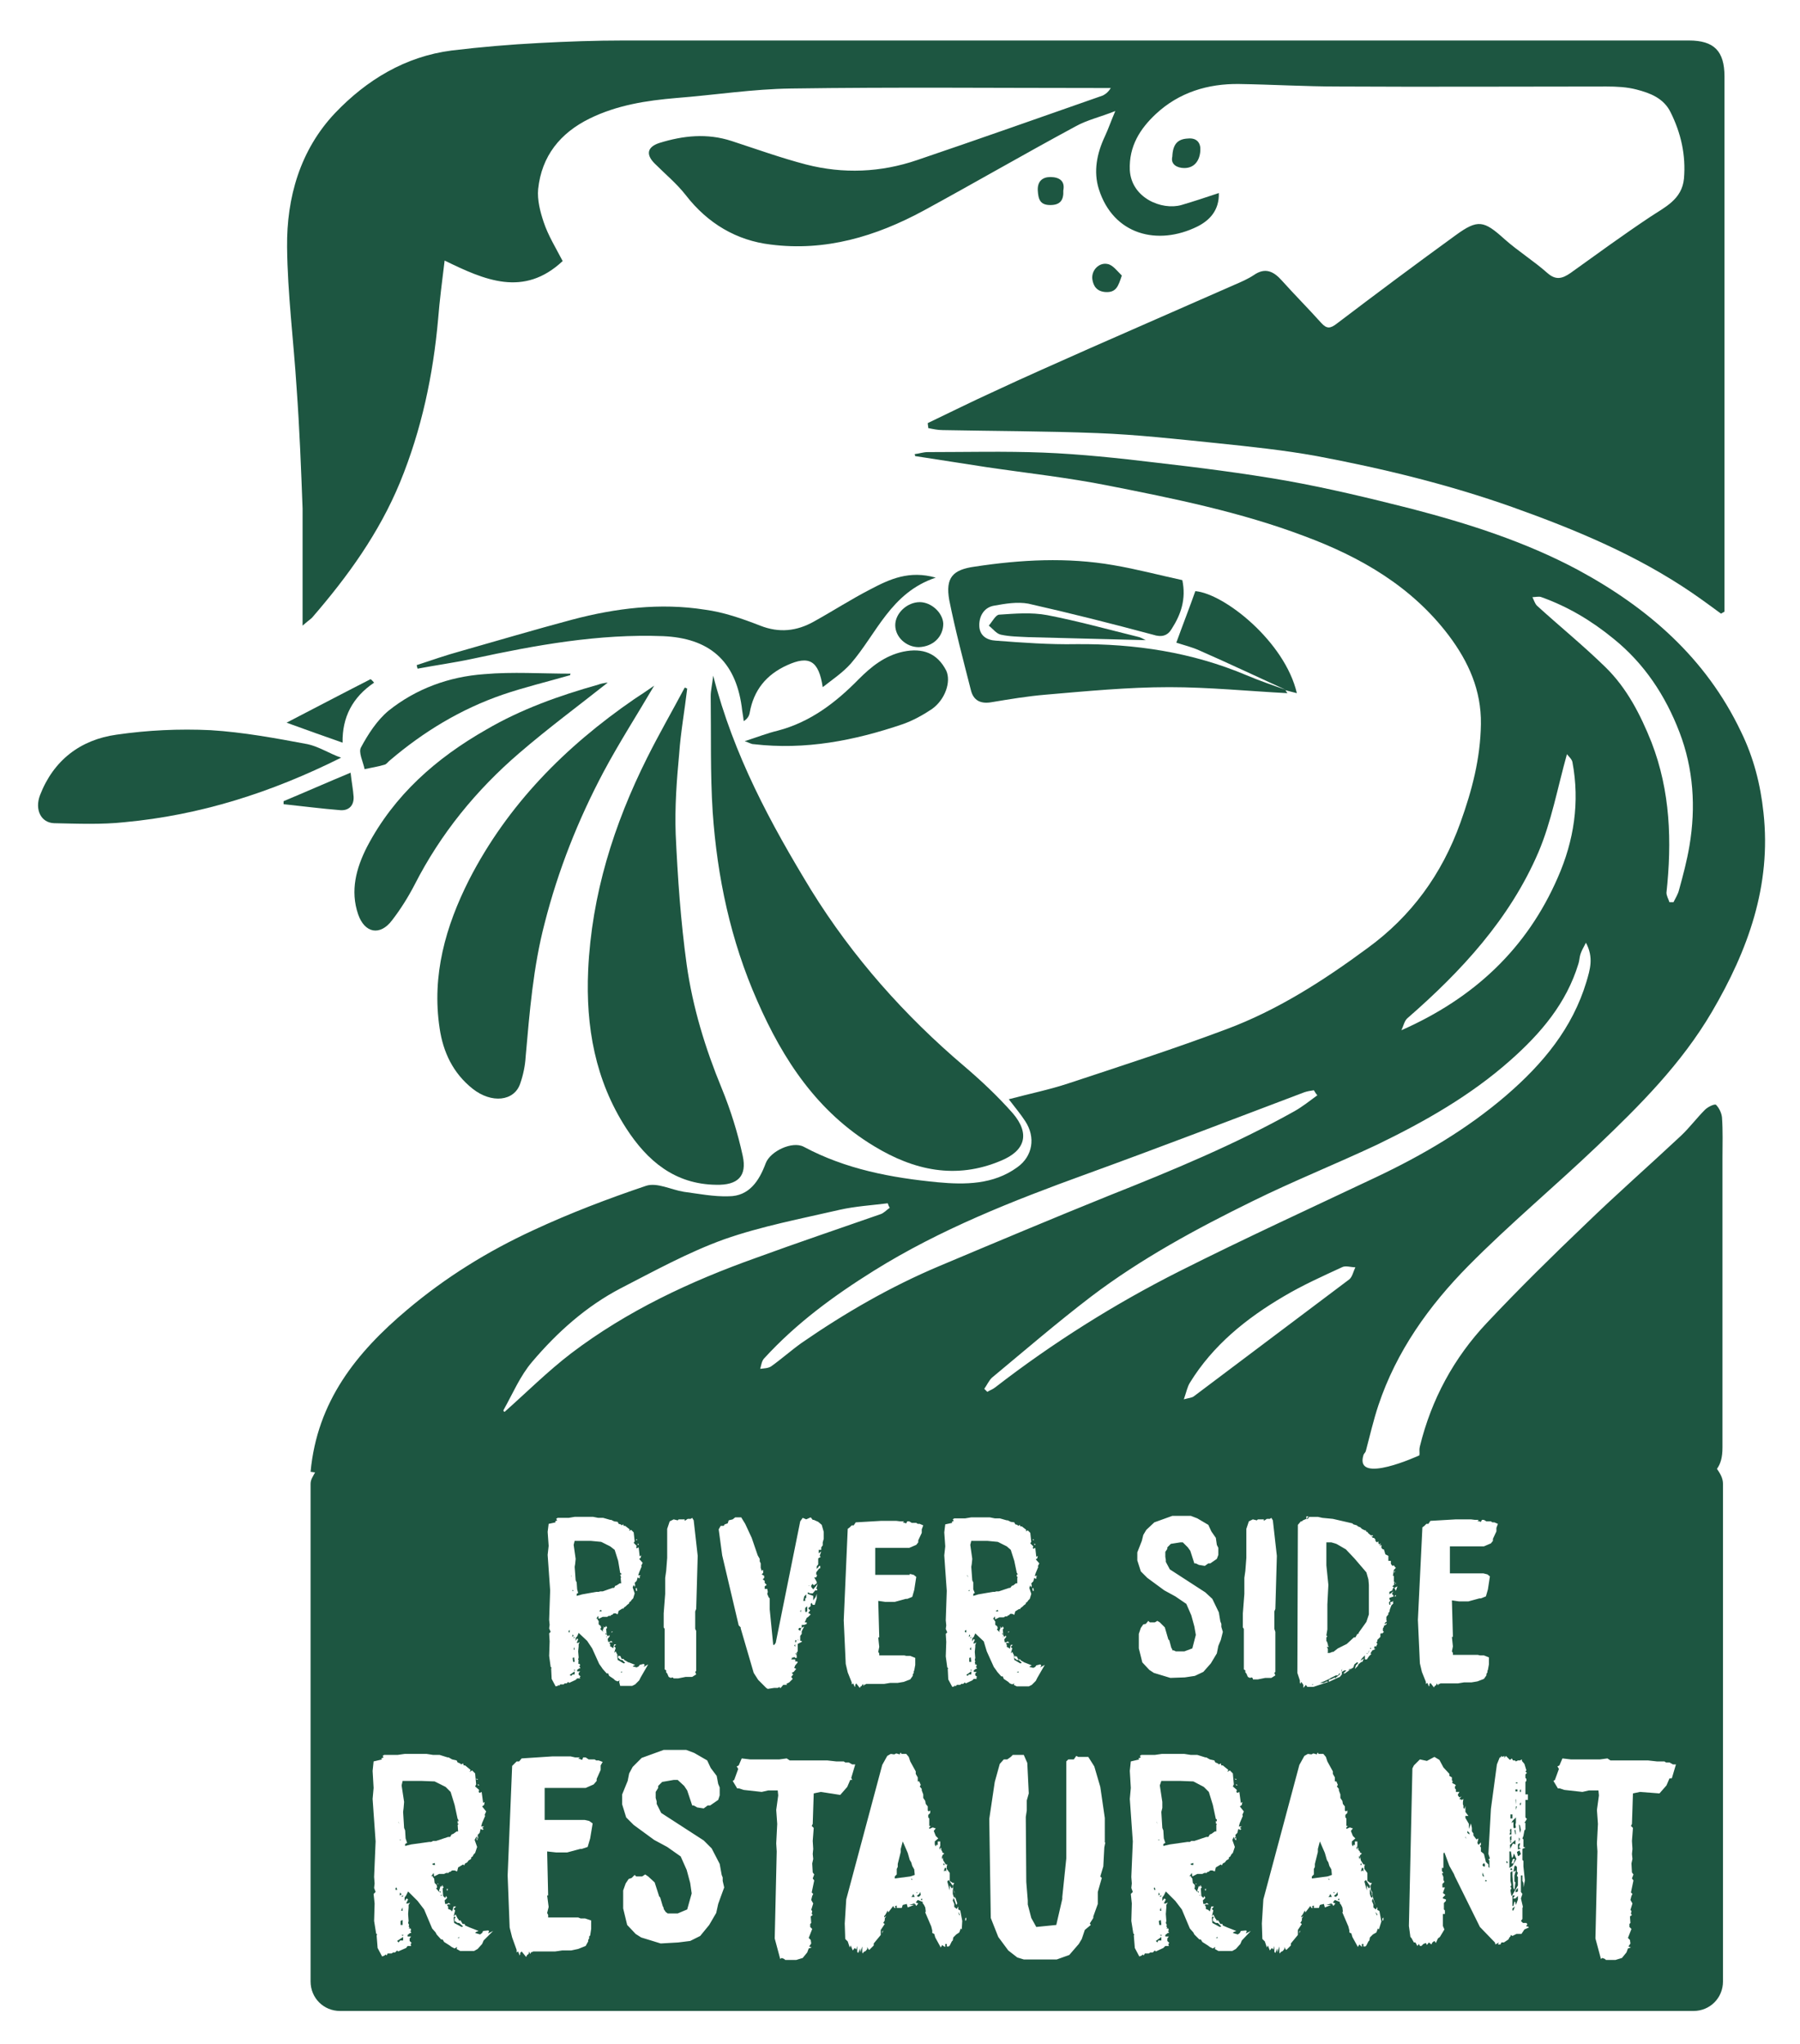 <svg xmlns="http://www.w3.org/2000/svg" xmlns:xlink="http://www.w3.org/1999/xlink" id="Layer_1" x="0px" y="0px" viewBox="0 0 359.9 408.7" style="enable-background:new 0 0 359.9 408.7;" xml:space="preserve"><style type="text/css">	.st0{fill:#1D5641;}</style><g>	<path class="st0" d="M60.5,101.7c0,1,0,2,0,3.1c0,4.9,0,9.7,0,14.6c0,1.7,0,3.4,0,5.7c1-0.9,1.5-1.2,1.9-1.6  c7.1-8.2,13.4-16.9,17.6-27.1c4.3-10.5,6.6-21.4,7.6-32.6c0.3-3.8,0.8-7.6,1.3-11.7c8,3.9,15.8,7.4,23.6,0.1  c-1.4-2.7-2.9-5.1-3.8-7.8c-0.7-2.1-1.3-4.4-1.1-6.6c0.7-6.6,4.4-11.2,10.3-14.1c5.5-2.7,11.4-3.6,17.3-4.1  c7.7-0.6,15.3-1.8,23-1.9c20.6-0.3,41.2-0.1,61.8-0.1c0.7,0,1.4,0,2.1,0c-0.5,0.8-1,1.2-1.6,1.5c-12.3,4.3-24.7,8.7-37.1,12.9  c-7.3,2.5-14.8,2.8-22.2,0.9c-5-1.3-10-3.1-14.9-4.7c-4.9-1.6-9.7-1.1-14.5,0.4c-2.4,0.8-2.7,2.3-0.9,4.1c2.1,2.1,4.4,4,6.2,6.3  c4.4,5.7,10.2,9.1,17,9.9c10.9,1.4,21-1.6,30.6-6.8c10.1-5.5,20.1-11.3,30.3-16.8c2.3-1.3,5-1.9,8-3.1c-0.9,2.1-1.4,3.6-2.1,5.1  c-1.6,3.4-2.3,7-1.2,10.5c2.9,9.2,11.8,11.4,19.7,7.5c2.4-1.2,4.4-3.2,4.3-6.7c-2.7,0.9-5.1,1.7-7.5,2.4c-3.9,1.1-10-1.4-10.3-7  c-0.2-4.8,2.1-8.3,5.2-11.2c4.6-4.3,10.4-6.1,16.7-6c6.6,0.1,13.2,0.5,19.7,0.5c17.9,0.1,35.8,0,53.7,0c2,0,4.1,0.1,6,0.6  c2.7,0.7,5.4,1.7,6.8,4.5c2.1,4.2,3.1,8.6,2.7,13.3c-0.4,4.2-3.8,5.7-6.8,7.7c-5.4,3.6-10.6,7.4-15.9,11.2c-1.6,1.1-2.9,1.5-4.6,0  c-2.7-2.4-5.9-4.4-8.6-6.8c-4.1-3.7-5.3-4-9.7-0.8c-8,5.8-15.9,11.7-23.8,17.7c-1.3,1-2,1.1-3.1-0.1c-2.6-2.9-5.3-5.6-7.9-8.5  c-1.6-1.8-3.3-2.7-5.6-1.1c-1.2,0.8-2.6,1.4-4,2c-9.6,4.2-19.1,8.4-28.7,12.6c-6.5,2.9-12.9,5.7-19.3,8.7c-4.4,2-8.8,4.2-13.2,6.3  c0,0.3,0.1,0.7,0.1,1c1,0.2,1.9,0.4,2.9,0.4c10.3,0.2,20.6,0.2,30.9,0.6c7.9,0.3,15.9,1.2,23.8,2c6.7,0.7,13.5,1.4,20.1,2.6  c13.3,2.5,26.4,5.7,39.1,10.2c12.6,4.5,24.9,9.6,36,17.2c1.9,1.3,3.8,2.7,5.7,4.1c0.2-0.1,0.5-0.3,0.7-0.4c0-0.9,0-1.8,0-2.7  c0-18.6,0-37.1,0-55.7c0-16.2,0-32.4,0-48.6c0-5.1-2.1-7.2-7.1-7.2c-71,0-142,0-213,0c-5.6,0-11.3,0.2-16.9,0.5  c-5.8,0.3-11.7,0.8-17.5,1.5c-9.3,1.2-17,5.9-23.3,12.5c-7,7.4-9.7,16.9-9.6,26.8c0.1,9.4,1.3,18.7,1.9,28.1  C59.9,85.8,60.2,93.7,60.5,101.7z"></path>	<polygon class="st0" points="183.3,378.3 183.2,378.5 183.4,378.5  "></polygon>	<polygon class="st0" points="184,378.3 183.8,378.7 183.3,379.1 183.7,379.3 184.1,378.9  "></polygon>	<polygon class="st0" points="181.8,380.9 183.1,380.9 182.8,380.6  "></polygon>	<polygon class="st0" points="199.2,318.2 199.7,318.2 201.8,317.5 202,317.5 202.3,317.1 202.6,317 203.1,316.6 203.4,316.6   203.4,315.5 203.5,315.4 203.3,315.2 203.3,314.8 203.5,314.9 203.4,314.6 203.3,314.5 202.8,312.1 202.1,309.9 201.3,309.2   199.5,308.3 197.4,308.1 194.2,308.1 194,308.9 194.4,311.7 194.3,312.7 194.2,313.3 194.4,316 194.6,316.4 194.6,317.8   194.9,318.5 194.6,318.7 194.6,319.1 195.6,318.8 198.5,318.3 198.9,318.3  "></polygon>	<polygon class="st0" points="184.1,379.8 184.3,380 184.4,379.8 184.3,379.6  "></polygon>	<polygon class="st0" points="190.5,377 190.3,376.8 189.7,375.9 189.4,376.2 189.9,378 189.9,377 190.3,377.6 190.5,377.4  "></polygon>	<polygon class="st0" points="182.4,375.7 182.1,375.7 182.4,375.9  "></polygon>	<polygon class="st0" points="188.7,372.5 188.6,372.9 188.9,372.9  "></polygon>	<polygon class="st0" points="188.3,371.2 188.4,371.8 188.6,371.2  "></polygon>	<polygon class="st0" points="121.3,327.4 121.3,327.1 121.2,327.3  "></polygon>	<polygon class="st0" points="124.1,334.4 124.4,334.4 124.3,334.2  "></polygon>	<polygon class="st0" points="124.9,331.5 124.6,331.7 124.9,331.7  "></polygon>	<polygon class="st0" points="121.2,326.9 121.2,326.6 121,326.6  "></polygon>	<polygon class="st0" points="188,369.9 188,369.1 187.8,369.5  "></polygon>	<polygon class="st0" points="182.9,374.9 182.8,373.8 182.4,373.1 182.2,372.4 181.9,371.9 181.5,370.5 180.5,368.2 180.1,369.7   180.1,370.3 179.5,372.7 179.5,373.3 179.3,373.7 179.3,374.8 178.9,375.2 178.9,375.6 182,375.2  "></polygon>	<polygon class="st0" points="124.1,331.9 123.6,331.5 123.6,331.1 123.7,330.9 123.6,330.8 123.4,330.9 123.5,331.9 124.7,332.6   125,332.5 124.4,331.9  "></polygon>	<polygon class="st0" points="182.6,378.7 182.4,379.1 182.2,379.3 182.9,379.3  "></polygon>	<polygon class="st0" points="125.9,332 125.5,332 125.4,331.9 125.1,331.9 125,332 125.2,332 125.5,332.3 126.6,332.5 126.6,332.3    "></polygon>	<polygon class="st0" points="191,379.1 190.9,378.9 190.9,378.5 190.5,377.7 190.5,378.7 190.7,379.3 191,379.5  "></polygon>	<polygon class="st0" points="120,318.2 120.5,318.2 122.5,317.5 122.8,317.5 123,317.1 123.3,317 123.9,316.6 124.2,316.6   124.1,315.5 124.2,315.4 124.1,315.2 124,314.8 124.2,314.9 124.2,314.6 124,314.5 123.6,312.1 122.9,309.9 122,309.2 120.2,308.3   118.1,308.1 114.9,308.1 114.7,308.9 115.1,311.7 115,312.7 114.9,313.3 115.1,316 115.3,316.4 115.4,317.8 115.6,318.5   115.3,318.7 115.3,319.1 116.4,318.8 119.2,318.3 119.7,318.3  "></polygon>	<polygon class="st0" points="193.8,317.9 193.6,318.1 193.9,318.1  "></polygon>	<polygon class="st0" points="191.8,383 191.9,382.8 191.6,382.3  "></polygon>	<polygon class="st0" points="193.8,326.8 193.7,327.3 194,327.1  "></polygon>	<polygon class="st0" points="193.8,332.3 194.2,332.3 194.1,331.4 193.8,331.5  "></polygon>	<polygon class="st0" points="194.2,334.1 194.3,333.9 194,333.9  "></polygon>	<polygon class="st0" points="193,326.4 193.2,326.4 193.2,325.9 192.9,326.1  "></polygon>	<polygon class="st0" points="194,327.6 194.3,327.3 194,327.4  "></polygon>	<polygon class="st0" points="193.5,335.1 193.7,334.8 194.2,334.8 194.2,334.2 193.2,334.9  "></polygon>	<polygon class="st0" points="193.4,314.9 193.4,315.1 193.6,315.4  "></polygon>	<polygon class="st0" points="204.8,332.3 205.9,332.5 205.9,332.3 205.1,332 204.8,332 204.7,331.9 204.4,331.9 204.2,332   204.5,332  "></polygon>	<polygon class="st0" points="204.2,331.5 203.9,331.7 204.2,331.7  "></polygon>	<polygon class="st0" points="203.3,334.4 203.7,334.4 203.6,334.2  "></polygon>	<polygon class="st0" points="204,332.6 204.3,332.5 203.7,331.9 203.3,331.9 202.8,331.5 202.8,331.1 203,330.9 202.8,330.8   202.7,330.9 202.8,331.9  "></polygon>	<polygon class="st0" points="200.6,327.1 200.5,327.3 200.6,327.4  "></polygon>	<polygon class="st0" points="199.1,322.1 199.2,322.2 199.6,322.2 199.5,321.9  "></polygon>	<polygon class="st0" points="194.1,329.3 193.9,329.8 194.2,329.9  "></polygon>	<polygon class="st0" points="200.5,326.6 200.3,326.6 200.5,326.9  "></polygon>	<polygon class="st0" points="188.7,374.2 189,374 189.2,374.2 189.2,373.5 188.9,373.5  "></polygon>	<polygon class="st0" points="80,378.4 79.9,379 80.3,378.8  "></polygon>	<polygon class="st0" points="80.1,384.9 80.5,384.9 80.5,383.9 80.1,384.1  "></polygon>	<polygon class="st0" points="80.5,381.4 80.2,382 80.5,382.1  "></polygon>	<polygon class="st0" points="86.4,372.7 86.6,372.9 87,372.9 86.9,372.5  "></polygon>	<polygon class="st0" points="79.7,364.2 79.7,364.4 79.8,364.7  "></polygon>	<polygon class="st0" points="79.7,388.4 80,388 80.6,388 80.6,387.3 79.4,388.1  "></polygon>	<polygon class="st0" points="79.1,377.5 79.1,377.9 79.4,377.9 79.3,377.4  "></polygon>	<polygon class="st0" points="114.7,327.6 115,327.3 114.7,327.4  "></polygon>	<polygon class="st0" points="80,367.8 79.9,367.9 80.2,367.9  "></polygon>	<polygon class="st0" points="161,322.2 161.2,322.4 161.4,322.1 161.4,321.2 161,321.5  "></polygon>	<polygon class="st0" points="80.5,387.1 80.7,386.9 80.3,386.9  "></polygon>	<polygon class="st0" points="159,330.6 159.4,331.1 159.2,330.6  "></polygon>	<polygon class="st0" points="159.2,327.9 159,328 159,328.4 159.2,328.3  "></polygon>	<polygon class="st0" points="159.5,328 159.6,328 159.5,327.7  "></polygon>	<polygon class="st0" points="159,328.8 158.8,329 159,329.3  "></polygon>	<polygon class="st0" points="161,319.6 161.2,319.5 161.2,318.8 160.8,319.2 160.6,320.1 161,320.1  "></polygon>	<polygon class="st0" points="160.1,322.4 160.2,321.9 160,322.1  "></polygon>	<polygon class="st0" points="159.6,325.8 160,326.1 160.2,325.5 159.8,325.5  "></polygon>	<polygon class="st0" points="161.7,317.1 161.9,317.1 161.7,317  "></polygon>	<polygon class="st0" points="114.5,326.8 114.4,327.3 114.7,327.1  "></polygon>	<polygon class="st0" points="114.8,329.3 114.7,329.8 114.9,329.9  "></polygon>	<polygon class="st0" points="114.2,314.9 114.2,315.1 114.3,315.4  "></polygon>	<polygon class="st0" points="114.6,332.3 114.9,332.3 114.8,331.4 114.5,331.5  "></polygon>	<polygon class="st0" points="80.4,379.3 80.7,379 80.3,379.1  "></polygon>	<polygon class="st0" points="113.7,326.4 113.9,326.4 113.9,325.9 113.7,326.1  "></polygon>	<polygon class="st0" points="114.9,334.1 115,333.9 114.7,333.9  "></polygon>	<polygon class="st0" points="114.2,335.1 114.5,334.8 114.9,334.8 114.9,334.2 113.9,334.9  "></polygon>	<polygon class="st0" points="114.5,317.9 114.4,318.1 114.7,318.1  "></polygon>	<polygon class="st0" points="88.1,378.5 88.1,378.2 87.9,378.2  "></polygon>	<polygon class="st0" points="88.3,379.1 88.3,378.8 88.1,379  "></polygon>	<polygon class="st0" points="92.5,384.1 92.2,384.3 92.5,384.3  "></polygon>	<polygon class="st0" points="119.8,322.1 120,322.2 120.3,322.2 120.2,321.9  "></polygon>	<polygon class="st0" points="86.6,368.1 87.2,368.1 89.6,367.3 90,367.3 90.3,366.8 90.6,366.7 91.3,366.2 91.6,366.2 91.5,364.9   91.7,364.7 91.5,364.6 91.5,364.1 91.7,364.2 91.6,363.8 91.5,363.7 90.9,360.9 90.1,358.3 89.1,357.3 86.9,356.2 84.3,356.1   80.5,356.1 80.3,357 80.8,360.3 80.7,361.5 80.6,362.3 80.8,365.5 81,366 81.1,367.6 81.4,368.5 81,368.7 81,369.1 82.2,368.8   85.8,368.3 86.2,368.3  "></polygon>	<polygon class="st0" points="91.5,387.5 91.8,387.5 91.8,387.3  "></polygon>	<polygon class="st0" points="93.6,384.6 93.3,384.6 93.1,384.5 92.7,384.5 92.5,384.6 92.9,384.6 93.3,384.9 94.6,385.2   94.5,384.9  "></polygon>	<polygon class="st0" points="91.5,384.5 90.9,384.1 90.9,383.6 91.1,383.4 90.9,383.2 90.7,383.4 90.8,384.5 92.3,385.3   92.6,385.2 91.8,384.5  "></polygon>	<rect x="303" y="357.8" class="st0" width="0.4" height="0.4"></rect>	<polygon class="st0" points="303,378.4 303.5,378.2 303.5,377.5 303.1,377.9  "></polygon>	<polygon class="st0" points="273.9,329.6 274,329.7 274.2,329.6 274,329.5  "></polygon>	<polygon class="st0" points="303.3,374.3 303.3,373.3 303,373 302.8,373.2 302.6,374.3 303.1,374 302.8,375 302.8,376.2 303,376.4   302.8,377.9 302.6,377.5 302.4,375.1 302.4,374.1 302,374.4 302,376.1 302.2,376.9 302,377.3 302.2,377.5 302,378 302.2,379.1   302.4,378.9 303.5,377 303.5,375.3 303.3,375.1 303.5,374.4  "></polygon>	<polygon class="st0" points="273.2,314.4 270.8,311.6 269.1,309.8 267.2,308.7 266.2,308.4 265.2,308.4 265.2,313 265.6,316.9   265.4,320.8 265.4,325.8 265.2,327 265.4,327.2 265.2,327.4 265.2,328.1 265.4,328.4 265.4,328.6 265.5,328.7 265.5,329   265.7,329.3 265.3,329.3 265.5,329.7 265.5,330.4 265.4,330.5 265.9,330.5 266.4,330.3 266.6,330.3 267.5,329.6 269.3,328.7   270.7,327.4 271,327.4 271.4,326.7 271.6,326.7 271.7,326.4 273.2,324.3 273.7,322.8 273.7,316.9 273.6,315.8  "></polygon>	<polygon class="st0" points="273.7,330.4 273.7,329.9 273.6,330.5  "></polygon>	<polygon class="st0" points="302.5,379.6 302.9,379 302.4,379 302.4,381.1 302.6,381.1 302.8,380.2 303,380.4 303.1,380.9   303.5,379.8 303.5,379.1 303,379.6  "></polygon>	<polygon class="st0" points="271.7,371.2 271.8,371.8 272,371.2  "></polygon>	<path class="st0" d="M303.2,371.7l-0.5-1.1l-0.2,0.7l-0.2,0.2l-0.2-1.3h-0.3v3.3l0.6-0.4L303.2,371.7z M302.5,371.7h0.4l-0.3,0.9  h-0.4L302.5,371.7z"></path>	<polygon class="st0" points="302.4,382 302.6,382 302.9,381.2 302.4,381.6  "></polygon>	<polygon class="st0" points="273.3,330.7 273.5,330.7 273.3,330.5  "></polygon>	<polygon class="st0" points="274.4,379.1 274.3,378.9 274.3,378.5 273.9,377.7 273.9,378.7 274.1,379.3 274.4,379.5  "></polygon>	<polygon class="st0" points="272.1,374.2 272.4,374 272.6,374.2 272.6,373.5 272.3,373.5  "></polygon>	<polygon class="st0" points="302.2,365.7 302,365.7 301.9,366.1 302,366.3 301.8,366.8 302.2,366.8  "></polygon>	<polygon class="st0" points="273.9,377 273.7,376.8 273.1,375.9 272.8,376.2 273.3,378 273.3,377 273.7,377.6 273.9,377.4  "></polygon>	<polygon class="st0" points="269.7,334 270.3,333.6 269.7,333.8  "></polygon>	<polygon class="st0" points="272.1,372.5 272,372.9 272.3,372.9  "></polygon>	<polygon class="st0" points="268.2,334.3 268.4,333.7 268.2,334  "></polygon>	<polygon class="st0" points="262.5,336.9 262.5,336.7 262.3,336.9  "></polygon>	<polygon class="st0" points="275.3,383 275.4,382.8 275,382.3  "></polygon>	<polygon class="st0" points="303.8,370 303.3,370.3 303.5,371.1 303.7,371.1 304.1,370.7  "></polygon>	<polygon class="st0" points="302,373.9 302.4,373.9 302.2,373.5 302,373.7  "></polygon>	<rect x="303.1" y="356.4" class="st0" width="0.3" height="0.2"></rect>	<polygon class="st0" points="303.7,369.4 303.9,368.8 303.9,368.5 303.5,368.8 303.5,369.8 304.1,369.6  "></polygon>	<polygon class="st0" points="303.1,359.7 303,359.9 303.1,360.8  "></polygon>	<polygon class="st0" points="304.1,365.9 303.9,365 303.7,364.8 303.9,366.5  "></polygon>	<polygon class="st0" points="303.7,367.4 303.7,368.3 303.9,367.7  "></polygon>	<polygon class="st0" points="302.2,367 301.9,367.4 302,368.5 302.2,368.3 302,368.1 302.2,367.9  "></polygon>	<polygon class="st0" points="302,369.9 302,369.6 302.5,368.6 303,368.8 303,367.9 301.9,368.9  "></polygon>	<polygon class="st0" points="303.1,361.9 303.3,361.2 303.1,361.2  "></polygon>	<rect x="302" y="362.8" class="st0" width="0.4" height="0.8"></rect>	<polygon class="st0" points="302.2,364.5 302.6,364.3 302.6,365.4 302.8,365.6 303.1,365.4 303,364.8 303.1,364.5 303.1,363.4   302.4,364.1  "></polygon>	<polygon class="st0" points="296.9,373.2 296.9,372.8 296.7,372.5 296.4,372.9 296.6,373.2  "></polygon>	<polygon class="st0" points="304.1,360.4 303.9,360.6 303.9,361 304.1,360.8  "></polygon>	<polygon class="st0" points="293,367.4 293.2,367.7 293,367.2  "></polygon>	<polygon class="st0" points="303.1,366.7 303,365.9 302.8,365.9 303,366.8  "></polygon>	<polygon class="st0" points="293.4,366.5 293.8,366.8 293.8,366.5 293.4,366.1  "></polygon>	<polygon class="st0" points="304.1,357.8 303.9,357.9 303.9,358.3 304.1,358.3  "></polygon>	<polygon class="st0" points="296.4,375 296.7,375.3 296.7,375.1 296.4,374.4  "></polygon>	<polygon class="st0" points="301.2,372.2 301.2,372.5 301.5,372.5 301.3,372.1  "></polygon>	<polygon class="st0" points="296.9,376.1 297.1,376.2 297.3,376.1 297.1,375.9  "></polygon>	<polygon class="st0" points="232.1,381.4 231.9,382 232.2,382.1  "></polygon>	<polygon class="st0" points="239.9,379.1 239.9,378.8 239.8,379  "></polygon>	<polygon class="st0" points="238.2,368.1 238.8,368.1 241.2,367.3 241.6,367.3 241.9,366.8 242.2,366.7 242.9,366.2 243.2,366.2   243.2,364.9 243.3,364.7 243.1,364.6 243.1,364.1 243.3,364.2 243.3,363.8 243.1,363.7 242.5,360.9 241.7,358.3 240.7,357.3   238.6,356.2 236,356.1 232.2,356.1 231.9,357 232.4,360.3 232.4,361.5 232.2,362.3 232.4,365.5 232.6,366 232.7,367.6 233,368.5   232.6,368.7 232.6,369.1 233.9,368.8 237.4,368.3 237.9,368.3  "></polygon>	<polygon class="st0" points="239.7,378.5 239.7,378.2 239.5,378.2  "></polygon>	<polygon class="st0" points="232,379.3 232.3,379 231.9,379.1  "></polygon>	<polygon class="st0" points="243.1,387.5 243.5,387.5 243.4,387.3  "></polygon>	<polygon class="st0" points="243.1,384.5 242.5,384.1 242.5,383.6 242.7,383.4 242.5,383.2 242.3,383.4 242.4,384.5 243.9,385.3   244.2,385.2 243.5,384.5  "></polygon>	<polygon class="st0" points="244.2,384.1 243.8,384.3 244.2,384.3  "></polygon>	<polygon class="st0" points="232.2,387.1 232.3,386.9 231.9,386.9  "></polygon>	<polygon class="st0" points="231.7,378.4 231.6,379 231.9,378.8  "></polygon>	<polygon class="st0" points="231.4,388.4 231.6,388 232.2,388 232.2,387.3 231.1,388.1  "></polygon>	<polygon class="st0" points="245.2,384.6 244.9,384.6 244.8,384.5 244.4,384.5 244.2,384.6 244.5,384.6 244.9,384.9 246.2,385.2   246.2,384.9  "></polygon>	<polygon class="st0" points="238,372.7 238.2,372.9 238.6,372.9 238.6,372.5  "></polygon>	<polygon class="st0" points="231.8,384.9 232.2,384.9 232.1,383.9 231.7,384.1  "></polygon>	<polygon class="st0" points="230.7,377.5 230.8,377.9 231,377.9 230.9,377.4  "></polygon>	<polygon class="st0" points="231.3,364.2 231.3,364.4 231.4,364.7  "></polygon>	<polygon class="st0" points="231.7,367.8 231.5,367.9 231.9,367.9  "></polygon>	<polygon class="st0" points="266.3,374.9 266.2,373.8 265.8,373.1 265.6,372.4 265.3,371.9 264.9,370.5 263.9,368.2 263.5,369.7   263.5,370.3 262.9,372.7 262.9,373.3 262.7,373.7 262.7,374.8 262.3,375.2 262.3,375.6 265.4,375.2  "></polygon>	<polygon class="st0" points="271.4,369.9 271.4,369.1 271.2,369.5  "></polygon>	<polygon class="st0" points="267.5,379.8 267.7,380 267.8,379.8 267.7,379.6  "></polygon>	<polygon class="st0" points="265.8,375.7 265.5,375.7 265.8,375.9  "></polygon>	<polygon class="st0" points="267.4,378.3 267.2,378.7 266.7,379.1 267.1,379.3 267.5,378.9  "></polygon>	<polygon class="st0" points="266,378.7 265.8,379.1 265.6,379.3 266.3,379.3  "></polygon>	<polygon class="st0" points="266.7,378.3 266.6,378.5 266.9,378.5  "></polygon>	<path class="st0" d="M344.4,289.4c0-10.8,0-21.7,0-32.5c0-8.5,0-17,0-25.4c0-2.7,0.1-5.4-0.1-8.1c-0.1-0.9-0.6-1.9-1.2-2.5  c-0.3-0.2-1.6,0.4-2.2,1c-1.7,1.7-3.1,3.6-4.8,5.2c-6.3,5.9-12.8,11.6-19.1,17.7c-6.7,6.4-13.3,12.9-19.7,19.7  c-6.6,7-11.1,15.3-13.4,24.7c-0.2,0.9,0,1.1-0.1,1.8c0,0-13,6-11.2,0c0.1-0.4,0.4-0.5,0.5-0.9c0.8-3,1.5-6.1,2.5-9.1  c3.6-10.8,10.1-19.9,18-27.9c8.2-8.3,17.2-15.8,25.7-23.9c8.6-8.2,16.9-16.5,23-26.9c7.2-12.3,11.9-25.2,10.3-39.8  c-0.6-5.7-2-11.1-4.5-16.2c-7-14.7-18.6-24.8-32.7-32.4c-10.5-5.6-21.8-9.2-33.3-12.2c-8.3-2.1-16.6-4.1-25-5.6  c-8.6-1.5-17.3-2.6-26-3.6c-7.5-0.9-15-1.7-22.5-2c-7.7-0.3-15.4-0.1-23.1-0.1c-0.9,0-1.7,0.3-2.6,0.4c0,0.1,0,0.2,0.1,0.4  c4.7,0.7,9.5,1.5,14.2,2.2c8.1,1.2,16.4,2.1,24.4,3.7c13.2,2.6,26.5,5.3,39.2,10.1c11.3,4.2,21.5,10.1,28.9,19.9  c3.9,5.2,6.5,10.9,6.4,17.7c-0.1,6.9-1.8,13.3-4.1,19.7c-3.7,10.3-9.8,18.7-18.6,25.1c-8.8,6.5-18,12.4-28.2,16.2  c-10.4,3.9-20.9,7.3-31.5,10.8c-3.9,1.3-7.9,2.1-12,3.2c1.3,1.7,2.4,3,3.3,4.4c2.1,3.2,1.5,7-1.6,9.2c-4.8,3.5-10.5,3.5-15.9,3  c-9.3-0.9-18.4-2.6-26.8-7.1c-2.3-1.2-6.7,0.9-7.6,3.3c-1.3,3.5-3.3,6.6-7.4,6.6c-3,0.1-6-0.5-9-0.9c-2.5-0.4-5.3-1.9-7.5-1.2  c-7.7,2.6-15.3,5.5-22.6,8.9c-9.1,4.2-17.5,9.4-25.2,15.9c-10.1,8.5-18,18.3-19.3,32.4c0.3,0,0.6,0.1,0.9,0.1  c-0.4,0.8-0.9,1.4-0.9,2.3v99.5c0,3.3,2.6,5.9,5.9,5.9h270.6c3.3,0,5.9-2.6,5.9-5.9v-99.5c0-1.2-0.6-2.1-1.2-3  C344,292.7,344.4,291.5,344.4,289.4z M284.4,305.4l0.4-0.3l0.4-0.4h0.4l0.4-0.6l5.1-0.3h3l0.8,0.1h0.8l-0.3,0.2l0.7,0.2l0.2-0.4  h0.4l0.5,0.3h0.9l0.3,0.2h0.4l0.7,0.3l-0.3,0.8v0.7l-0.7,1.5v0.4l-0.4,0.5l-1.4,0.6h-6.8v5.4h6.7l0.8,0.2l0.5,0.4l-0.4,2.6  l-0.4,1.4l-1,0.4h-0.3l-2.2,0.6h-1.9l-1.4-0.2l0.2,7.3h-0.2l0.2,1.9l-0.2,1l0.2,0.3v0.4h5l0.4,0.1h0.8l1,0.4v1.4l-0.2,1.1l-0.1,0.2  v0.3l-0.2,0.3v0.3l-0.5,0.7l-1.3,0.5l-1.2,0.2h-1.5l-1.2,0.2H288l-0.3,0.2v-0.2l-0.2,0.4l-0.2-0.4l-0.2,0.4l-0.2,0.1l-0.2,0.3  l-0.7-0.9l-0.2,0.3v0.3l-0.1,0.1l-0.3-0.7l-0.3,0.2v-0.4l-0.8-2l-0.4-1.7l-0.4-8.7L284.4,305.4z M279,316.4l0.1,0.2l-0.1,0.2V316.4  z M308.2,119.4c5.3,1.9,10,4.7,14.4,8.3c6.2,5,10.4,11.4,13.2,18.7c2.8,7.3,3.3,15,2,22.7c-0.5,3-1.3,6-2.1,8.9  c-0.2,0.8-0.7,1.6-1.1,2.4c-0.3,0-0.5,0-0.8,0c-0.2-0.6-0.6-1.3-0.6-1.9c1.1-10.2,0.8-20.3-3-30.1c-2.2-5.5-4.9-10.8-9.2-15  c-4.4-4.3-9.2-8.2-13.7-12.3c-0.4-0.4-0.6-1.1-0.9-1.7C307,119.4,307.7,119.2,308.2,119.4z M281.4,203.6  c10.8-9.4,20.5-19.9,26.2-33.2c2.6-6.1,3.8-12.8,5.7-19.6c0.3,0.4,1,1,1.1,1.6c1.5,8,0.3,15.7-2.9,23  c-6.2,14.3-16.8,24.2-31.3,30.6C280.6,205.2,280.8,204.1,281.4,203.6z M275.3,228.9c9.5-4.6,18.7-9.8,26.7-16.9  c6.1-5.4,11.2-11.4,13.6-19.3c0.2-0.6,0.2-1.3,0.4-1.9c0.2-0.6,0.5-1.2,1.1-2.3c1.6,3,0.8,5.4,0.1,7.8c-2.8,9.3-8.7,16.4-16,22.7  c-7.9,6.8-16.8,12-26.1,16.4c-13.1,6.2-26.4,12.3-39.3,18.8s-25.3,14.3-36.8,23.2c-0.5,0.4-1.1,0.6-1.6,0.9  c-0.2-0.2-0.4-0.4-0.6-0.6c0.5-0.7,0.9-1.6,1.5-2.2c6.5-5.4,13-11,19.8-16.2c10-7.6,21.1-13.6,32.3-19.1  C258.5,236.2,267,232.8,275.3,228.9z M238.7,279.2c-0.4,0.3-0.9,0.3-2,0.6c0.5-1.4,0.7-2.5,1.2-3.3c4.6-7.5,11.3-12.9,18.8-17.3  c3.7-2.2,7.7-4,11.6-5.8c0.7-0.4,1.8,0,2.7,0c-0.4,0.8-0.6,1.9-1.2,2.4C259.4,263.6,249.1,271.4,238.7,279.2z M247.4,357h-0.2  l-0.1-0.2h0.2L247.4,357z M247.2,355.7v0.2l-0.4-0.2H247.2z M234.7,330l0.4,0.2h1.7l1.6-0.6l0.7-2.7l-0.3-1.7l-0.6-2.2l-1-2.3  l-2.2-1.5l-2.2-1.2l-3.4-2.5l-1.3-1.3l-0.7-2.2v-1.6l0.9-2.3l0.3-1.2l0.6-1l1.6-1.5l3.6-1.3h3.7l1.3,0.5l2.2,1.3l0.6,1.3l0.9,1.3  l0.2,1.4l0.3,0.6v1.4l-0.3,0.8l-1.3,0.9h-0.4l-0.7,0.5l-1.2-0.2l-0.6-0.3h-0.3l-0.8-2.5l-0.5-0.7l-1-1H236l-1.9,0.3l-0.7,0.7v0.3  l-0.4,0.6v1l0.1,0.6v0.4l0.8,1.5l7.1,4.6l1.4,1.3l1.3,2.7l0.3,1.8l0.2,0.5v0.6l0.3,1l-0.4,1.6l-0.5,1.2l-0.3,1.5l-1.2,2l-1.5,1.7  l-1.7,0.8l-2,0.3l-2.9,0.1l-3.3-1l-0.9-0.6l-1.4-1.5l-0.7-2.8v-2.9l0.4-1.2l0.5-0.7l0.5-0.1l0.5-0.6l0.3,0.3h1l0.5-0.3l0.5,0.3l1,1  l0.7,2.4l0.2,0.2l0.4,1.5l0.2,0.3v0.2L234.7,330z M207,308.9h-0.2v-0.2h0.2L207,308.9z M206.7,307.8v0.2l-0.3-0.2H206.7z   M217.1,234.8c14.6-5.3,29.2-10.9,43.7-16.4c0.6-0.2,1.2-0.3,1.9-0.4c0.2,0.3,0.4,0.7,0.7,1c-1.5,1.1-3,2.3-4.6,3.2  c-11.8,6.6-24.3,11.8-36.9,16.8c-11.4,4.6-22.8,9.4-34.2,14.2c-9.7,4.1-18.7,9.3-27.4,15.3c-2.1,1.5-4,3.2-6.1,4.7  c-0.6,0.4-1.4,0.4-2.2,0.5c0.2-0.7,0.3-1.6,0.8-2.1c6.4-7,13.9-12.5,21.9-17.5C188,245.8,202.5,240.1,217.1,234.8z M181.9,314.7  l0.8,0.2l0.5,0.4l-0.4,2.6l-0.4,1.4l-1,0.4h-0.3l-2.2,0.6H177l-1.4-0.2l0.2,7.3h-0.2l0.2,1.9l-0.2,1l0.2,0.3v0.4h5l0.4,0.1h0.8  l1,0.4v1.4l-0.2,1.1l-0.1,0.2v0.3l-0.2,0.3v0.3l-0.5,0.7l-1.3,0.5l-1.2,0.2h-1.5l-1.2,0.2h-3.6l-0.3,0.2v-0.2l-0.2,0.4l-0.2-0.4  l-0.2,0.4l-0.2,0.1l-0.2,0.3l-0.7-0.9l-0.2,0.3v0.3l-0.1,0.1l-0.3-0.7l-0.3,0.2v-0.4l-0.8-2l-0.4-1.7l-0.4-8.7l0.8-18.3l0.4-0.3  l0.4-0.4h0.4l0.4-0.6l5.1-0.3h3l0.8,0.1h0.8l-0.3,0.2l0.7,0.2l0.2-0.4h0.4l0.5,0.3h0.9l0.3,0.2h0.4l0.7,0.3l-0.3,0.8v0.7l-0.7,1.5  v0.4l-0.4,0.5l-1.4,0.6h-6.8v5.4H181.9z M164.2,310.2l-0.3,0.9l0.2,0.2l-0.5,0.3v1.2l-0.3,0.4v0.5l0.3-0.3l0.2-0.3h0.2v0.5h-0.2  l-0.6,0.8v0.5h0.2l-0.2,0.5h-0.4l0.5,0.9v0.3l-0.6,0.4l-0.2-0.3l-0.3,0.3v0.3l0.4,0.5l0.9-1.1l-0.3,1h0.2v0.3H163l-0.5,0.6H162  l-0.5-0.2v0.3l1.1,0.4v0.9l0.5-0.7l0.2-0.6v0.9l-0.4,1.3h-0.4l-0.2-0.4l-0.2,0.2v0.5H162l-0.4,0.4l0.4,0.4l-0.4,0.5l0.5,0.3  l-0.5,0.5l-0.3,0.2l-0.4,0.9h0.4v0.3l-0.5,0.2h-0.5v0.6l0.5-0.3l-0.5,1v0.5l-0.3,0.4v1h0.3v0.2l-0.8,0.4v1.5l-0.2,0.2v1.1H159  l-0.2-0.2l-0.3,0.2v-0.2l-0.3,0.5h0.8v0.4h0.4l0.1,0.2L159,333l-0.2,0.5l0.4,0.2l-0.5,0.6l-0.4,0.2l0.3,0.3l-0.4,0.5l0.3,0.4  l-0.7,0.7l-0.6,0.3l0.2,0.2h-0.8l-0.5,0.6h-0.2v-0.2l-0.4,0.2h-0.7l-1.3,0.2l-0.3-0.2l-1.6-1.6l-0.9-1.4l-2.6-8.9v-0.2l-0.4-0.4  l-3.3-14l-0.7-5.2l0.4-0.7h0.6l0.2-0.3l0.6-0.2l0.2-0.6l0.8-0.2l0.5-0.4h1.2l0.8,1.3l1.3,2.8l1.2,3.5l0.4,0.7v0.5l0.2,0.4v0.9  l0.2,0.6l0.3-0.2v0.6l-0.3,0.3l0.5,0.3v0.4l-0.3,0.3l0.4,0.3v0.4l0.4,0.4l-0.4,0.3v0.5h0.5l0.1,0.5v0.2l-0.1,0.3l0.3,0.7l0.2,0.2  v2.2l0.7,7.1h0.2l0.3-0.4l4.9-24.3l0.5-0.7l0.7,0.3l0.9-0.4l0.4,0.5h0.2l0.9,0.4l0.7,0.6l0.4,1.4v1.4l-0.2,0.7v0.6l-0.3,0.4v0.5  h-0.5v0.7L164.2,310.2z M95.7,356.8l0.1,0.2h-0.2l-0.1-0.2H95.7z M95.5,355.7v0.2l-0.4-0.2H95.5z M96.7,388l-0.3,0.7l-0.9,1  l-0.7,0.4h-2.8l-0.7-0.4l0.1-0.4l-0.5,0.3l-0.6-0.3l-0.4-0.3l-1.1-0.7l-0.3-0.5h-0.3l-0.9-1l-0.2-0.4l-0.7-0.8l-1.6-3.8l-1.3-1.7  l-1.9-1.9l-0.4,0.8l-0.3,0.4v0.7l0.4-0.5l0.3,0.2l-0.4,0.8h0.4l0.4-0.2l-0.3,0.5v0.5l-0.1,1.3l0.1,1.4l-0.1,0.4l0.2,0.4l-0.1,0.3  l0.2,0.2l-0.2,0.2h0.4l0.1,0.4l-0.2,0.1l0.2,0.2v0.2h-0.2l-0.5,0.4v0.3h0.7l-0.3,0.4v0.5l0.4,0.4l-0.2,0.2l0.1,0.4h-0.7l-0.3,0.4  l-1.6,0.7l-0.2-0.2l-0.4,0.4h-0.4l-0.3,0.2h-0.8l-0.2,0.4l-0.2-0.2l-0.2,0.2l-0.5,0.2l-0.9-1.7l-0.2-2.5l0.1-0.2l-0.2-0.2l-0.4-2.5  l0.1-3.5l-0.2-1.9l0.4-0.4l-0.3-0.8l0.1-0.9l-0.1-1.3l0.3-7.1l-0.6-8.5l0.2-2.2l-0.2-3.4l0.2-1.9l1.7-0.4l-0.2-0.2l0.5-0.2  l-0.2-0.3l0.3-0.2h2.7l1.4-0.2h4.4l1.3,0.2h1.3l1.6,0.5h0.2l0.7,0.4l0.9,0.2l0.2,0.4l0.5,0.2l0.2,0.2l0.4-0.2l0.1,0.4h0.3l1.1,0.9  l-0.2,0.4l0.5-0.3l0.6,0.6l0.2,2.2l-0.2,0.4l0.8,0.7l-0.1,0.4l0.2,0.2l0.4-0.2l0.3,2.2l0.3-0.2l-0.1,0.6l-0.4,0.3l0.8,1l-0.3,0.7  l0.1,0.2l-0.6,1.4l-0.2,0.7h0.6l-0.4,0.3l0.3,0.2l-0.2,0.2l-0.4-0.2l-0.2,0.8l-0.4,0.4l0.1,0.6l-0.2,0.3l-0.2-0.5l-0.3,0.6l0.5,1.4  l-0.4,1.2l-0.3,0.3l-0.2,0.4l-0.3,0.2v0.3l-0.5,0.3l-0.3,0.4l-0.4,0.2l-0.2,0.4l-0.2-0.2l-1,0.6l-0.2,0.8l-0.5-0.2h-0.5l-0.4,0.3  h-0.2l-0.1,0.2h-0.5l-0.4,0.2h-1l-1,0.5l-0.1-0.7l-0.5,0.7l0.3-0.1l0.1,0.3l0.2,0.2l0.1,0.9l0.4,0.4l0.1,0.5l-0.2,0.2l0.7,0.8  l-0.1-0.4l0.3-0.9l0.2,0.2l0.1-0.4l0.3,0.5l-0.2,0.2l0.1,1.5l0.4,0.4l0.2-0.4l0.2,0.4l-0.5,0.5l0.1,0.7h0.4l0.3-0.2l0.4,0.3h-0.6  l-0.1,0.2l0.2,0.2v0.5l0.5,0.2l0.3,0.3l0.3-1h0.5l-0.5,0.5l0.3,0.3l-0.3,1.2l0.4-0.4l0.4,0.8l0.2,0.2v0.2h0.4l0.4,0.7h0.4l0.1,0.3  l0.9,0.4l1.8,0.7l-0.5,0.2l-0.2,0.2l1,0.3l0.4-0.3l0.2-0.4l1-0.1l0.2,0.1l-0.2,0.5l1-0.5L96.7,388z M95.5,367.9h-0.2l-0.1-0.5  l0.2-0.2L95.5,367.9z M89.6,377.7l-0.2,0.4l-0.1-0.4H89.6z M87.6,376.6v0.2l-0.2-0.2H87.6z M100.7,281.9c1.8-3.2,3.3-6.8,5.7-9.6  c5-5.9,10.8-11.1,17.7-14.7c6.8-3.5,13.5-7.2,20.7-9.8c7.4-2.6,15.3-4.1,23.1-5.9c3.1-0.7,6.4-0.9,9.6-1.3c0.1,0.3,0.2,0.6,0.4,0.9  c-0.6,0.4-1.2,1.1-1.9,1.3c-8.3,2.9-16.6,5.7-24.8,8.7c-13.2,4.7-25.8,10.6-37,19.1c-4.7,3.6-8.9,7.8-13.3,11.7  C100.7,282.3,100.6,282,100.7,281.9z M139.2,326.1v8l-0.2,0.2l0.2,0.5l-0.8,0.5h-1.3l-1.5,0.3h-0.9l-0.2-0.2l-0.4,0.1l-0.4-0.2  l-0.3-0.7l-0.2-0.2V334l-0.3-0.2v-8.1l-0.2-0.3v-2.8l0.3-3.9v-3.2l0.2-1.4l0.2-2.6v-5.8l0.5-1.5l0.8-0.4l0.8,0.2l0.2-0.2h1.2v0.3  l0.6-0.4h0.6l0.3-0.2l0.3,0.5l0.8,7.1l-0.3,10.6l-0.2,0.5v3.5L139.2,326.1z M127.7,308.9h-0.2v-0.2h0.2L127.7,308.9z M127.4,307.8  v0.2l-0.3-0.2H127.4z M120.1,353v0.9l-0.8,1.8v0.4l-0.6,0.7l-1.6,0.7h-8.2v6.4h8l0.9,0.2l0.7,0.5l-0.5,3l-0.5,1.7l-1.2,0.4H116  l-2.6,0.7h-2.2l-1.8-0.2l0.2,8.8h-0.2l0.3,2.3l-0.3,1.2l0.2,0.4v0.5h6l0.5,0.2h0.9l1.2,0.4v1.7L118,387l-0.2,0.2v0.4l-0.2,0.3v0.3  l-0.5,0.9l-1.5,0.6l-1.4,0.3h-1.8l-1.4,0.2h-4.4l-0.3,0.2v-0.2l-0.3,0.5l-0.2-0.5l-0.1,0.5l-0.3,0.2l-0.2,0.4l-0.9-1.1l-0.3,0.3  v0.3l-0.1,0.2l-0.3-0.8l-0.3,0.2v-0.5l-0.9-2.5l-0.5-2l-0.4-10.4l0.9-21.9l0.4-0.4l0.5-0.5h0.5l0.5-0.6l6.1-0.4h3.7l0.9,0.2h1  l-0.4,0.2l0.8,0.3l0.2-0.5h0.5l0.6,0.4h1.2l0.3,0.2h0.5l0.8,0.3L120.1,353z M123.8,336.3l0.1-0.3l-0.4,0.2L123,336l-0.3-0.3  l-0.9-0.6l-0.2-0.5h-0.3l-0.8-0.9l-0.2-0.3l-0.5-0.7l-1.4-3.1l-1-1.5l-1.7-1.6l-0.3,0.7l-0.3,0.3v0.6l0.3-0.5l0.2,0.2l-0.3,0.7h0.3  l0.3-0.2l-0.2,0.5v0.4l-0.1,1l0.1,1.2l-0.1,0.4l0.1,0.3l-0.1,0.3l0.1,0.1l-0.1,0.2h0.3l0.1,0.3l-0.2,0.2l0.2,0.2v0.2h-0.2l-0.4,0.3  v0.3h0.6l-0.3,0.3v0.4l0.4,0.3l-0.2,0.1l0.1,0.3h-0.6l-0.3,0.3l-1.3,0.6l-0.2-0.2l-0.3,0.3h-0.4l-0.2,0.2h-0.7l-0.2,0.3l-0.1-0.2  l-0.2,0.2l-0.4,0.1l-0.8-1.5l-0.1-2.1l0.1-0.1l-0.2-0.2l-0.3-2.2l0.1-2.9l-0.1-1.6l0.3-0.3l-0.3-0.7l0.1-0.7l-0.1-1l0.2-5.9  l-0.5-7.1l0.2-1.8l-0.2-2.8l0.2-1.6l1.4-0.3l-0.1-0.2l0.4-0.2l-0.2-0.3l0.3-0.2h2.2l1.2-0.2h3.7l1,0.2h1l1.4,0.4h0.2l0.6,0.3  l0.7,0.1l0.2,0.4l0.4,0.1l0.2,0.2l0.3-0.2l0.1,0.3h0.3l0.9,0.7l-0.1,0.3l0.4-0.2l0.5,0.5l0.2,1.8l-0.2,0.3l0.6,0.6l-0.1,0.3  l0.1,0.2l0.4-0.2l0.2,1.8l0.3-0.2l-0.1,0.5l-0.3,0.2l0.7,0.8l-0.3,0.6l0.1,0.1l-0.5,1.2l-0.2,0.6h0.5l-0.3,0.3l0.2,0.1l-0.2,0.2  l-0.3-0.2l-0.2,0.7l-0.4,0.4l0.1,0.5l-0.1,0.3l-0.2-0.4l-0.2,0.5l0.4,1.2l-0.3,1l-0.3,0.3l-0.2,0.3l-0.3,0.2v0.2l-0.4,0.3l-0.3,0.3  l-0.3,0.2l-0.2,0.3l-0.1-0.1l-0.8,0.5l-0.2,0.7l-0.4-0.2h-0.4l-0.3,0.3h-0.2l-0.1,0.2h-0.4l-0.3,0.2h-0.9l-0.8,0.4l-0.1-0.6  l-0.4,0.6l0.2-0.1l0.1,0.3l0.2,0.2v0.7l0.4,0.3l0.1,0.4l-0.2,0.2l0.6,0.6l-0.1-0.3l0.3-0.7l0.2,0.1l0.2-0.3l0.2,0.4l-0.2,0.2  l0.1,1.2l0.3,0.3l0.2-0.3l0.1,0.3l-0.4,0.5l0.1,0.6h0.3l0.3-0.2l0.3,0.3h-0.5l-0.2,0.2l0.2,0.1v0.5l0.4,0.2l0.2,0.2l0.2-0.8h0.4  l-0.4,0.4l0.3,0.3l-0.3,1l0.3-0.3l0.3,0.6l0.2,0.1v0.2h0.4l0.3,0.6h0.4l0.1,0.2l0.7,0.4l1.5,0.6l-0.4,0.2l-0.1,0.1l0.8,0.2l0.4-0.2  l0.2-0.3l0.8-0.2l0.2,0.2l-0.2,0.4l0.9-0.5l-1.5,2.6l-0.3,0.6l-0.8,0.8l-0.6,0.3h-2.4L123.8,336.3z M127.4,318.1h-0.2l-0.1-0.5  l0.2-0.1L127.4,318.1z M122.5,326.2l-0.2,0.3v-0.3H122.5z M120.8,325.3v0.2l-0.2-0.2H120.8z M144.1,379.3l-0.5,1.4l-0.4,1.8  l-1.4,2.4l-1.8,2.2l-2,1l-2.4,0.3l-3.5,0.2l-3.9-1.2l-1.1-0.7l-1.7-1.8l-0.8-3.3v-3.6l0.5-1.4l0.6-0.9l0.6-0.2l0.6-0.6l0.3,0.3h1.2  l0.6-0.4l0.6,0.4l1.3,1.2l0.9,2.8l0.2,0.2l0.5,1.7l0.2,0.4v0.2l0.4,0.6l0.4,0.3h2l1.9-0.8l0.9-3.2l-0.3-2.1l-0.7-2.6l-1.2-2.7  l-2.7-1.9l-2.6-1.4l-4.1-3l-1.5-1.5l-0.8-2.6v-2l1.1-2.7l0.3-1.5l0.7-1.3l1.8-1.8l4.4-1.6h4.5l1.6,0.6l2.6,1.5l0.7,1.5l1.2,1.6  l0.3,1.6l0.3,0.7v1.6l-0.3,0.9L142,361h-0.5l-0.8,0.6l-1.3-0.2l-0.7-0.4h-0.3l-1-3l-0.6-0.9l-1.3-1.2h-0.8l-2.3,0.4l-0.8,0.8v0.4  l-0.5,0.8v1.2l0.2,0.7v0.5l0.9,1.8l8.5,5.5l1.6,1.6l1.6,3.1l0.4,2.2l0.2,0.5v0.7l0.3,1.3L144.1,379.3z M164.1,358.3l-1.4,0.3  l-0.2,6.1l-0.2,0.4l0.4,0.4l-0.2,2.6l0.1,1.6l-0.1,1l0.1,1l-0.2,0.9l0.1,1.8l0.3,0.4l-0.3,0.8l0.3,0.4l-0.5,2.4l0.3,0.3l-0.2,0.4  l-0.2,0.8l0.4,0.7l-0.4,1.3l0.2,0.2l-0.1,0.6l0.2,0.2l-0.4,0.3l0.1,1.3l-0.2,0.2v0.6l0.4,0.4l-0.7,1.8l0.4,0.4l0.1,0.7l-0.4,0.6  l0.5,0.2l-0.6,0.2l-0.3,0.8l-0.9,1.1l-1.3,0.4H157l-0.2-0.2l-0.5-0.2l-0.3,0.2l-1.1-4.1l0.4-17.4l-0.1-1.6l0.2-3.9l-0.2-2.8  l0.4-2.9l-0.1-1h-1.9l-1.3,0.3l-3.6-0.4l-0.9-0.3h-0.4l-0.9-1.5l0.3-0.2l0.8-2.2l-0.3-0.5l0.4-0.2l0.6-1.4l1.7,0.2h5.8l1.5-0.2  l0.6,0.4h7.5l1.8,0.2h1.5l0.3,0.2h0.7l0.7,0.4h0.6l-0.8,2.7l0.2,0.4H170l-0.6,1.4l-1.4,1.6L164.1,358.3z M176.4,386.6v-0.4l0.2-0.2  L176.4,386.6z M192.3,385.8l-0.2-0.2l-0.3,0.8l-0.6,0.4l-0.6,0.6l-0.1,0.6l-0.2,0.2l-0.4,0.8l-0.2,0.2h-0.4v-0.5H189v0.6l-0.4-0.2  l-0.2-0.2l-0.3,0.5l-1.1-2l-0.2-0.7l-0.4-0.2V386l-0.2-0.8l-1.2-2.8l0.1-0.2l-0.1-0.8l-0.3-0.6l-0.2-0.2v-0.3l-1-0.4l-0.4,0.5  l0.5,0.2l-0.4,0.5l-0.2-0.3l-1.5,0.6l-0.2-0.7l-0.8,0.2l-0.2,0.6h-1v-0.5l-0.4,0.2l0.2,0.3h-0.3l-0.2-0.4l-1,1.3l-0.1-0.4l-0.5,0.9  l-0.2,0.2v0.3l0.4-0.3l-0.3,0.5v0.4l-0.3,0.5l0.3,0.2l-0.8,1.2v1l-1.4,1.7v0.4l-0.9,0.9l-0.2-0.2l-0.2-0.4v0.4l-0.3,0.4l-0.4,0.2  l-0.2,0.3l-0.1-0.2v-1.2l-0.4,1.2v-0.8l-0.4,0.9l-0.2-0.2v-1.2l-0.2,0.7l-0.3-0.3l-0.4,0.5l-0.4-1l-0.2,0.4l-0.4-1.2l-0.5-0.5  l-0.1-3.1l0.3-4.8l7.2-26.9l1-1.8l0.7-0.4l0.7,0.1l0.4-0.2l0.7,0.2l0.1-0.3h0.2v0.2h1l0.5,0.6l0.3,0.9l1.1,2v0.5l0.4,0.7v0.8h0.3  l0.3,0.7l-0.2,0.3l0.4,0.5v0.3l0.3,0.8v0.7l0.4,0.6l0.1,0.6l0.4,0.5v0.8l0.2,0.2l0.3-0.2v0.5l-0.4,0.4v0.5l0.2,0.2v1.5h0.3  l-0.3,0.3v0.3l0.7-0.3l0.6,0.2l-0.4,0.5l0.4,1l0.5,0.5l-0.7,0.6v0.6l0.2,0.4l0.2-0.4l0.2,0.2v-0.8h0.5v1.2l0.2,0.2v0.3l0.2,0.3v0.2  l0.4,0.2l-0.4,0.4l0.2,1l0.5,0.8h0.3l-0.1,0.4v0.5l0.6,0.8v1.6l0.6,0.4h0.3l-0.3,0.6l0.1,0.8l0.3,0.5v0.6l0.5,1.6l-0.2,0.3  l-0.5-1.4l-0.2,0.5l0.3,0.7v0.6l0.5,0.4l0.3-0.5v0.6l0.4,0.2l0.4,2.1L192.3,385.8z M193.2,383.9l-0.2,0.2v-0.5l0.2-0.2V383.9z   M196.7,328.2l-1.7-1.6l-0.3,0.7l-0.3,0.3v0.6l0.3-0.5l0.2,0.2l-0.3,0.7h0.3l0.3-0.2l-0.2,0.5v0.4l-0.1,1l0.1,1.2l-0.1,0.4l0.1,0.3  l-0.1,0.3l0.1,0.1l-0.1,0.2h0.3l0.1,0.3l-0.2,0.2l0.2,0.2v0.2h-0.2l-0.4,0.3v0.3h0.6l-0.3,0.3v0.4l0.4,0.3l-0.2,0.1l0.1,0.3h-0.6  l-0.3,0.3l-1.3,0.6l-0.2-0.2l-0.3,0.3h-0.4l-0.2,0.2h-0.7l-0.2,0.3l-0.1-0.2l-0.2,0.2l-0.4,0.1l-0.8-1.5l-0.1-2.1l0.1-0.1l-0.2-0.2  l-0.3-2.2l0.1-2.9l-0.1-1.6l0.3-0.3l-0.3-0.7l0.1-0.7l-0.1-1l0.2-5.9l-0.5-7.1l0.2-1.8l-0.2-2.8l0.2-1.6l1.4-0.3l-0.1-0.2l0.4-0.2  l-0.2-0.3l0.3-0.2h2.2l1.2-0.2h3.7l1,0.2h1l1.4,0.4h0.2l0.6,0.3l0.7,0.1l0.2,0.4l0.4,0.1l0.2,0.2l0.3-0.2l0.1,0.3h0.3l0.9,0.7  l-0.1,0.3l0.4-0.2l0.5,0.5l0.2,1.8l-0.2,0.3l0.6,0.6l-0.1,0.3l0.1,0.2l0.4-0.2l0.2,1.8l0.3-0.2l-0.1,0.5l-0.3,0.2l0.7,0.8l-0.3,0.6  l0.1,0.1l-0.5,1.2l-0.2,0.6h0.5l-0.3,0.3l0.2,0.1l-0.2,0.2l-0.3-0.2l-0.2,0.7l-0.4,0.4l0.1,0.5l-0.1,0.3l-0.2-0.4l-0.2,0.5l0.4,1.2  l-0.3,1l-0.3,0.3l-0.2,0.3l-0.3,0.2v0.2l-0.4,0.3l-0.3,0.3l-0.3,0.2l-0.2,0.3l-0.1-0.1l-0.8,0.5l-0.2,0.7l-0.4-0.2h-0.4l-0.3,0.3  h-0.2l-0.1,0.2h-0.4l-0.3,0.2h-0.9l-0.8,0.4l-0.1-0.6l-0.4,0.6l0.2-0.1l0.1,0.3l0.2,0.2v0.7l0.4,0.3l0.1,0.4l-0.2,0.2l0.6,0.6  l-0.1-0.3l0.3-0.7l0.2,0.1l0.2-0.3l0.2,0.4l-0.2,0.2l0.1,1.2l0.3,0.3l0.2-0.3l0.1,0.3l-0.4,0.5l0.1,0.6h0.3l0.3-0.2l0.3,0.3h-0.5  l-0.2,0.2l0.2,0.1v0.5l0.4,0.2l0.2,0.2l0.2-0.8h0.4l-0.4,0.4l0.3,0.3l-0.3,1l0.3-0.3l0.3,0.6l0.2,0.1v0.2h0.4l0.3,0.6h0.4l0.1,0.2  l0.7,0.4l1.5,0.6l-0.4,0.2l-0.1,0.1l0.8,0.2l0.4-0.2l0.2-0.3l0.8-0.2l0.2,0.2l-0.2,0.4l0.9-0.5l-1.5,2.6l-0.3,0.6l-0.8,0.8  l-0.6,0.3h-2.4l-0.6-0.3l0.1-0.3l-0.4,0.2l-0.5-0.2l-0.3-0.3l-0.9-0.6l-0.2-0.5h-0.3l-0.8-0.9l-0.2-0.3l-0.5-0.7l-1.4-3.1  L196.7,328.2z M206.7,318.1h-0.2l-0.1-0.5l0.2-0.1L206.7,318.1z M201.8,326.2l-0.2,0.3v-0.3H201.8z M200.1,325.3v0.2l-0.2-0.2  H200.1z M221,368.4l-0.2,1l-0.2,3.8l-0.6,2l0.3,0.3l-0.8,2.8v2.4l-0.9,2.5v0.3l-0.7,1.1l0.2,0.3l-1.2,1l-0.6,1.8l-0.6,1l-1.9,2.2  l-2.5,0.9h-6.6l-1.3-0.4l-1.8-1.4l-2-2.7l-1.5-3.8l-0.3-19.8l1.1-7.4l1-3.6l0.8-0.9h0.7l0.7-0.5l0.4-0.4h2.2l0.7,1.6l0.3,6.1  l-0.4,1.4v2l-0.2,1.3l0.1,13l0.3,3.7v0.8l0.7,2.7l1,1.8l4-0.4l1.2-5.2v-0.4l0.8-7.7v-19.4l0.4-0.4h1.1l0.5-0.7l0.4,0.2h2l1.2,1.9  l1.2,4.1l0.9,6.2V368.4z M248.3,388l-0.3,0.7l-0.9,1l-0.7,0.4h-2.8l-0.7-0.4l0.1-0.4l-0.5,0.3l-0.6-0.3l-0.4-0.3l-1.1-0.7l-0.3-0.5  h-0.3l-1-1l-0.2-0.4l-0.7-0.8l-1.6-3.8l-1.3-1.7l-1.9-1.9l-0.4,0.8l-0.3,0.4v0.7l0.4-0.5l0.3,0.2l-0.4,0.8h0.4l0.4-0.2l-0.3,0.5  v0.5l-0.1,1.3l0.1,1.4l-0.1,0.4l0.2,0.4l-0.1,0.3l0.2,0.2l-0.2,0.2h0.4l0.1,0.4l-0.2,0.1l0.2,0.2v0.2h-0.2l-0.5,0.4v0.3h0.7  l-0.3,0.4v0.5l0.4,0.4l-0.2,0.2l0.1,0.4h-0.7l-0.4,0.4l-1.5,0.7l-0.2-0.2l-0.4,0.4H230l-0.3,0.2h-0.8l-0.2,0.4l-0.2-0.2l-0.2,0.2  l-0.5,0.2l-0.9-1.7l-0.2-2.5l0.1-0.2l-0.2-0.2l-0.4-2.5l0.1-3.5l-0.2-1.9l0.4-0.4l-0.3-0.8l0.1-0.9l-0.1-1.3l0.3-7.1l-0.6-8.5  l0.2-2.2l-0.2-3.4l0.2-1.9l1.7-0.4l-0.2-0.2l0.5-0.2l-0.2-0.3l0.3-0.2h2.7l1.4-0.2h4.5l1.3,0.2h1.3l1.6,0.5h0.2l0.7,0.4l0.9,0.2  l0.2,0.4l0.5,0.2l0.2,0.2l0.4-0.2l0.1,0.4h0.3l1.1,0.9l-0.2,0.4l0.5-0.3l0.6,0.6l0.2,2.2l-0.2,0.4l0.8,0.7l-0.1,0.4l0.2,0.2  l0.4-0.2l0.3,2.2l0.3-0.2l-0.1,0.6l-0.4,0.3l0.8,1l-0.3,0.7l0.1,0.2l-0.6,1.4l-0.2,0.7h0.6l-0.4,0.3l0.3,0.2l-0.2,0.2l-0.4-0.2  l-0.2,0.8l-0.4,0.4l0.1,0.6l-0.2,0.3l-0.2-0.5l-0.3,0.6l0.5,1.4l-0.4,1.2l-0.3,0.3l-0.2,0.4l-0.3,0.2v0.3l-0.5,0.3l-0.3,0.4  l-0.4,0.2l-0.2,0.4l-0.2-0.2l-1,0.6l-0.2,0.8l-0.5-0.2H242l-0.4,0.3h-0.2l-0.1,0.2h-0.5l-0.4,0.2h-1l-1,0.5l-0.1-0.7l-0.5,0.7  l0.3-0.1l0.1,0.3l0.2,0.2l0.1,0.9l0.4,0.4v0.5l-0.1,0.2l0.7,0.8l-0.1-0.4l0.3-0.9l0.2,0.2l0.1-0.4l0.3,0.5l-0.2,0.2l0.1,1.5  l0.4,0.4l0.2-0.4l0.2,0.4l-0.5,0.5l0.1,0.7h0.4l0.3-0.2l0.4,0.3H241l-0.1,0.2l0.2,0.2v0.5l0.5,0.2l0.3,0.3l0.3-1h0.5l-0.4,0.5  l0.3,0.3l-0.3,1.2l0.3-0.4l0.4,0.8l0.2,0.2v0.2h0.4l0.4,0.7h0.4l0.1,0.3l0.9,0.4l1.8,0.7l-0.5,0.2l-0.2,0.2l1,0.3l0.4-0.3l0.2-0.4  l1-0.1l0.2,0.1l-0.2,0.5l1-0.5L248.3,388z M247.2,367.9H247l-0.1-0.5l0.2-0.2L247.2,367.9z M241.2,377.7l-0.2,0.4l-0.1-0.4H241.2z   M239.2,376.6v0.2l-0.2-0.2H239.2z M250.5,335.6l-0.2-0.2l-0.4,0.1l-0.4-0.2l-0.3-0.7l-0.2-0.2V334l-0.3-0.2v-8.1l-0.2-0.3v-2.8  l0.3-3.9v-3.2l0.2-1.4l0.2-2.6v-5.8l0.5-1.5l0.8-0.4l0.8,0.2l0.2-0.2h1.2v0.3l0.6-0.4h0.6l0.3-0.2l0.3,0.5l0.8,7.1l-0.3,10.6  l-0.2,0.5v3.5l0.2,0.6v8l-0.2,0.2l0.2,0.5l-0.8,0.5H253l-1.5,0.3H250.5z M259.8,386.6v-0.4l0.2-0.2L259.8,386.6z M275.7,385.8  l-0.2-0.2l-0.3,0.8l-0.7,0.4l-0.6,0.6l-0.1,0.6l-0.2,0.2l-0.4,0.8l-0.2,0.2h-0.4v-0.5h-0.3v0.6L272,389l-0.2-0.2l-0.3,0.5l-1.1-2  l-0.2-0.7l-0.4-0.2V386l-0.2-0.8l-1.2-2.8l0.1-0.2l-0.1-0.8l-0.3-0.6l-0.2-0.2v-0.3l-1-0.4l-0.4,0.5l0.5,0.2l-0.4,0.5l-0.2-0.3  l-1.5,0.6l-0.2-0.7l-0.8,0.2l-0.2,0.6h-1v-0.5l-0.4,0.2l0.2,0.3h-0.3l-0.2-0.4l-1,1.3l-0.1-0.4l-0.5,0.9l-0.2,0.2v0.3l0.4-0.3  l-0.3,0.5v0.4l-0.3,0.5l0.3,0.2l-0.8,1.2v1l-1.4,1.7v0.4l-0.9,0.9l-0.2-0.2l-0.2-0.4v0.4l-0.3,0.4l-0.4,0.2l-0.2,0.3l-0.1-0.2v-1.2  l-0.4,1.2v-0.8l-0.4,0.9l-0.2-0.2v-1.2l-0.2,0.7l-0.3-0.3l-0.4,0.5l-0.4-1l-0.2,0.4l-0.4-1.2l-0.5-0.5l-0.1-3.1l0.3-4.8l7.2-26.9  l1-1.8l0.7-0.4l0.7,0.1l0.4-0.2l0.7,0.2l0.1-0.3h0.2v0.2h1l0.5,0.6l0.3,0.9l1.1,2v0.5l0.4,0.7v0.8h0.3l0.3,0.7l-0.2,0.3l0.4,0.5  v0.3l0.3,0.8v0.7l0.4,0.6l0.1,0.6l0.4,0.5v0.8l0.2,0.2l0.3-0.2v0.5l-0.4,0.4v0.5l0.2,0.2v1.5h0.3l-0.3,0.3v0.3l0.7-0.3l0.6,0.2  l-0.4,0.5l0.4,1l0.5,0.5l-0.7,0.6v0.6l0.2,0.4l0.2-0.4l0.2,0.2v-0.8h0.5v1.2l0.2,0.2v0.3l0.3,0.3v0.2l0.4,0.2l-0.4,0.4l0.2,1  l0.5,0.8h0.3l-0.1,0.4v0.5l0.6,0.8v1.6l0.6,0.4h0.3l-0.3,0.6l0.1,0.8l0.3,0.5v0.6l0.5,1.6L275,381l-0.5-1.4l-0.2,0.5l0.3,0.7v0.6  l0.5,0.4l0.3-0.5v0.6l0.4,0.2l0.4,2.1L275.7,385.8z M276.6,383.9l-0.2,0.2v-0.5l0.2-0.2V383.9z M278.7,319.2l-0.9,0.3v0.3l0.2,0.2  l-0.3,0.5l0.1,0.2v0.2h0.2v-0.6h0.3l0.3-0.2l-0.1,0.3l0.1,0.2l-0.4,0.4l-0.3,0.8l-0.1,0.5l-0.2,0.2v0.3l-0.4,0.5v0.7l0.1,0.2  l-0.3,0.2l-0.2,0.3h0.2l0.3-0.2l-0.1,0.3l-0.5,0.3v0.2l-0.2,0.3v0.5l0.2,0.2l-0.4,0.4v-0.2l-0.3,0.2v0.6l-0.6,0.6v0.3l-0.2,0.2  l0.2,0.3l-0.3,0.6l-0.2-0.2l-0.2,0.5h0.2v0.2l-0.5,0.2l-0.4,0.6l0.2,0.1l-0.5,0.5l-0.4,0.6h-0.4V331l-0.6,0.6l-0.3,0.5l0.7-0.5  l-0.3,0.7h-0.2l-0.6,0.5l-0.1,0.3l-0.6,0.6l0.2-0.7l0.4-0.4v-0.2h-0.2l-0.5,0.4l-0.2,0.6l-1.7,1.2h-0.3l0.6-0.6h-0.4l-0.5,0.3v0.5  l-0.4,0.5l-0.5,0.2l-1.7,0.8v-0.4l0.6-0.2l0.6-0.3v0.2l1-0.8v-0.3l-0.4,0.5h-0.4l-1.2,0.6H266l-1.3,0.6l-0.8,0.3h0.8l0.6-0.3  l0.3,0.1l-3,1h-1.2l-0.3-0.4l-0.5,0.6v-0.6l-0.4-0.6l-0.2,0.4l-0.1-0.3V336l-0.5-1.5l0.1-29.6l0.6-0.7h0.2l0.2-0.2l0.7-0.3v-0.5  h0.4l-0.4,0.6l0.4-0.2l0.1-0.3h1.8l0.9,0.2l2.1,0.2l3.9,0.9l0.2,0.2l0.7,0.2l0.2,0.2l0.5,0.2l0.3,0.3l0.6,0.3h0.2l0.1,0.3h0.2  l0.2,0.3l0.5,0.4h0.4v0.2h-0.3l0.3,0.3h0.2l0.3,0.3v0.3l0.3,0.3l0.3-0.2v0.3l0.1,0.3l0.4-0.2l-0.3,0.5l0.4-0.2v0.6l0.3,0.3h0.2  l0.3,1l0.6,0.3v1h0.5v0.6l0.3,0.4l0.3-0.1l0.2,0.3l0.2,0.2l-0.4,0.4l-0.2,1.2h0.2v1.2l0.1,0.5l-0.4,0.4l0.3,0.2l-0.3,0.4v0.2  l-0.6,0.3v0.5l0.8-0.6l-0.3,0.5l0.3,0.3v0.2h0.2l0.3-0.3V319.2z M278.9,314v0.3l-0.2,0.2L278.9,314z M278.7,316.3h0.2l-0.2,0.3  V316.3z M279.1,318.1l-0.3-0.6l0.6-0.3L279.1,318.1z M304.8,385.8l-0.6,0.9h-1l-0.8,0.4l-0.3-0.2l-0.1,0.3l-0.2,0.2l-0.2,0.4  l-0.9,0.6h-0.5l-0.2,0.4h-0.5l0.2-0.4l-0.7,0.4l-0.1-0.4l-3-3.1l-5-10.1l-0.2-0.5l-0.9-1.6l-1-2.7l-0.2,0.2v2.9h-0.3v0.6l0.3,0.4  l-0.3,0.1l0.3,0.7v0.6l0.2,0.4l-0.4,0.4v0.7h0.5l-0.4,1.1l0.5,0.4l-0.5,0.5v0.2l0.6,0.2v0.3l-0.4,0.4v1.3l0.2,0.2v0.7h-0.4v2.4  l0.3,0.7l-0.9,1.5l-0.4,0.3l-0.4,0.9l-0.3-0.4l-0.4,0.3l-0.2,0.4l-0.5-0.4l-0.4,0.5l-0.2-0.4l-0.5,0.2l-0.4,0.4h-0.3l-0.2-0.4  l-0.3,0.4l-0.4-0.7h-0.3l-0.5-0.9l-0.2-0.2l-0.3-2.2l0.7-31.5l0.3-0.6l1.2-1.2l1.4,0.3l1.5-0.8l1,0.6l0.8,1.5l1.2,1.3v0.4l0.5,0.3  v0.6l0.2,0.2l-0.2,0.2l0.2,0.2l0.4,0.2l0.2,0.2l-0.2,0.2v0.4l0.2,0.2v0.5h0.7l-0.3,0.5v0.2l0.3,0.4l0.4-0.2l-0.4,0.5l0.5,0.2  l0.3-0.2l-0.1,0.6v0.5l0.1,0.2v0.5l0.2,0.2l0.2-0.6v1.2l0.6,0.8H293v0.4l0.7,1.2v1l0.4-1.1l0.2,0.9v0.7l0.3,0.4v0.4l0.6,0.8  l0.4-0.2l-0.2,0.9l0.2,0.4l0.5-0.5v0.5l-0.2,0.2l0.2,0.3v0.8l0.6,0.5l0.4,1.6l0.5,0.5v0.5l0.2,0.2v-1.5l-0.2-0.2l0.3-0.2l-0.3-0.9  l0.5-9l1.2-8.9l0.6-1.5l0.1,0.2l0.2-0.4l0.2,0.2l0.4-0.2v0.4l0.3-0.4l0.8,0.8l0.4-0.3l0.2,0.4h0.4l0.2,0.2l0.4-0.2h0.4l0.4-0.2v0.3  l0.5,0.6l0.4,1.3l-0.2,0.2l0.3,0.3l-0.3,0.3v0.7l0.2,0.2v0.4l-0.2,0.2v2.5h0.5v1.1h-0.5v3.5l0.3,0.3l-0.5,0.8h0.2v1.3l-0.2,0.2  l-0.2,1.1l-0.2,0.5l0.2,0.2v1.5l0.4,0.1l-0.6,0.3v2.2l0.2,0.2v1.1l0.3,2.8l-0.3,1.4v-0.9l-0.2-0.4V375h-0.3v3.3l0.3,0.4l-0.3,0.9  l0.4,1.7l-0.1,0.2v2.2l-0.3,0.4l0.4,0.4h0.7l0.2,0.3l-0.2,0.2v0.2h0.3l0.2,0.2L304.8,385.8z M334.2,355.6h-0.4l-0.6,1.4l-1.4,1.6  l-3.9-0.3l-1.4,0.3l-0.2,6.1l-0.2,0.4l0.4,0.4l-0.2,2.6l0.1,1.6l-0.1,1l0.1,1l-0.2,0.9l0.1,1.8l0.3,0.4l-0.3,0.8l0.3,0.4l-0.5,2.4  l0.3,0.3l-0.2,0.4l-0.2,0.8l0.4,0.7l-0.4,1.3l0.2,0.2l-0.1,0.6l0.2,0.2l-0.4,0.3l0.1,1.3l-0.2,0.2v0.6l0.4,0.4l-0.7,1.8l0.4,0.4  l0.1,0.7l-0.4,0.6l0.5,0.2l-0.6,0.2l-0.3,0.8l-0.9,1.1l-1.3,0.4h-1.9l-0.2-0.2l-0.5-0.2l-0.3,0.2l-1.1-4.1l0.4-17.4l-0.1-1.6  l0.2-3.9l-0.2-2.8l0.4-2.9l-0.1-1h-1.9l-1.3,0.3l-3.6-0.4l-0.9-0.3h-0.4l-0.9-1.5l0.3-0.2l0.8-2.2l-0.3-0.5l0.4-0.2l0.6-1.4  l1.7,0.2h5.8l1.5-0.2l0.6,0.4h7.5l1.8,0.2h1.5l0.3,0.2h0.7l0.7,0.4h0.6l-0.8,2.7L334.2,355.6z"></path>	<polygon class="st0" points="265.2,380.9 266.5,380.9 266.2,380.6  "></polygon>	<path class="st0" d="M162.2,178c-8.1-13.3-15.5-26.9-19.6-42.9c-0.2,1.8-0.5,3-0.5,4.1c0.1,7.7-0.1,15.5,0.4,23.2  c0.9,13,3.6,25.7,8.9,37.7c5.2,11.9,12.1,22.3,23.4,29.1c7.9,4.8,16.3,6.7,25.3,2.9c4.9-2,5.9-5.4,2.4-9.5c-3-3.4-6.3-6.5-9.7-9.4  C180.9,203.1,170.5,191.4,162.2,178z"></path>	<path class="st0" d="M143.2,236.9c4.3,0.1,6.2-1.7,5.3-5.8c-1-4.6-2.4-9.1-4.2-13.5c-3.3-8-5.8-16.2-7-24.7  c-1.2-8.7-1.8-17.4-2.2-26.1c-0.2-5.4,0.2-10.8,0.7-16.1c0.3-4.3,1.1-8.7,1.6-13c-0.2-0.1-0.3-0.2-0.5-0.2c-2.5,4.7-5.1,9.2-7.5,14  c-6.7,13.4-11.1,27.4-11.8,42.5c-0.5,11.3,1.4,22,7.6,31.6C129.4,232.1,134.9,236.8,143.2,236.9z"></path>	<path class="st0" d="M104,216.7c0.6-1.7,1-3.6,1.1-5.4c0.8-9,1.5-17.9,3.8-26.7c2.7-10.6,6.7-20.7,11.8-30.3  c3.1-5.8,6.7-11.4,10.1-17.2c-1.3,0.9-2.6,1.8-4,2.7c-13.8,9.5-25.3,21.1-33,36.1c-4.7,9.3-7.5,19.1-5.9,29.7  c0.7,4.8,2.7,9,6.6,12.1C98.3,220.7,102.8,220.2,104,216.7z"></path>	<path class="st0" d="M234.3,125.7c1.8-2.8,2.9-5.9,2.1-9.7c-4.6-1-9.1-2.2-13.8-3c-9.2-1.6-18.5-1.1-27.7,0.3  c-4.4,0.6-5.9,2.2-5.1,6.7c1.2,6,2.8,12,4.3,17.9c0.5,2.2,2,2.9,4.2,2.5c3.6-0.6,7.2-1.2,10.8-1.5c8.2-0.7,16.4-1.5,24.7-1.5  c7.9,0,15.9,0.8,23.6,1.2c0.1,0.1-0.2-0.3-0.4-0.6c0.7,0.2,1.5,0.4,2.3,0.6c-2.4-10.3-14.5-19.9-20.3-20.4  c-1.2,3.4-2.5,6.7-3.8,10.3c1.5,0.5,3.2,0.9,4.7,1.6c5.7,2.5,11.4,5.2,17.1,7.8c-2.6-0.9-5.2-1.8-7.8-2.9  c-10.9-4.6-22.3-6.3-34-6.2c-5.4,0.1-10.8-0.3-16.1-0.7c-1.8-0.1-3.3-1-3.3-3.1c0-2,1.1-3.6,3-3.9c2.2-0.4,4.6-0.8,6.8-0.4  c8.4,1.9,16.7,4,24.9,6.2C232.3,127.5,233.5,127.1,234.3,125.7z"></path>	<path class="st0" d="M61.5,148.8c-6.4-1.2-12.9-2.4-19.4-2.8c-6.3-0.3-12.6,0-18.8,0.9c-7.2,1-12.6,5.1-15.3,12.1  c-1.1,2.9,0.2,5.5,2.8,5.6c4.7,0.1,9.5,0.3,14.1-0.2c15.1-1.4,29.3-5.9,43.3-12.9C65.9,150.7,63.8,149.3,61.5,148.8z"></path>	<path class="st0" d="M174.1,117.8c-3.9,2-7.6,4.4-11.4,6.5c-3.4,1.9-6.9,2.3-10.7,0.8c-3.6-1.4-7.3-2.7-11.1-3.2  c-8.9-1.4-17.8-0.3-26.5,2c-7.5,2-14.9,4.2-22.3,6.3c-2.9,0.8-5.8,1.8-8.8,2.8c0.1,0.2,0.1,0.5,0.2,0.7c3.7-0.7,7.4-1.2,11.1-2  c12.5-2.7,25.1-5,38-4.5c9.1,0.4,14.4,4.8,15.7,14.1c0.1,1,0.3,1.9,0.4,2.9c0.8-0.5,1.1-1.1,1.2-1.7c0.8-4.5,3.3-7.6,7.5-9.5  c4.4-2,6.3-0.9,7.1,4.4c1.9-1.5,4-2.9,5.6-4.7c5.2-6,8-14.2,17-17.2C181.8,114,177.9,115.8,174.1,117.8z"></path>	<path class="st0" d="M71.6,182.8c1.3,3.8,4.4,4.4,6.8,1.2c1.7-2.2,3.2-4.6,4.5-7.1c5.2-10.2,12.3-18.9,20.9-26.3  c5.8-5,11.9-9.5,17.7-14.1c0.3,0,0,0-0.2,0c-0.6,0.1-1.2,0.2-1.7,0.4c-7.8,2.2-15.4,4.9-22.4,9c-10,5.7-18.4,13.1-23.8,23.4  C71.2,173.6,70,178.1,71.6,182.8z"></path>	<path class="st0" d="M180.6,130.3c-3.7,0.8-6.4,3-8.9,5.5c-4.6,4.7-9.7,8.6-16.2,10.3c-2.1,0.5-4.1,1.3-6.6,2.1  c0.9,0.3,1.3,0.6,1.8,0.6c10.3,1.2,20.1-0.7,29.8-4c2-0.7,4-1.8,5.8-3c2.7-1.9,3.9-5.5,2.9-7.7  C187.4,130.6,184.5,129.5,180.6,130.3z"></path>	<path class="st0" d="M78,152c6.7-5.7,14.1-10.2,22.5-13.1c4.4-1.5,9-2.6,13.5-3.9c0-0.1,0-0.2,0.1-0.3c-5.8,0-11.6-0.4-17.3,0.1  c-7,0.5-13.6,2.9-19.1,7.3c-2.3,1.9-4.1,4.7-5.5,7.3c-0.6,1,0.4,2.9,0.7,4.4c1.3-0.3,2.7-0.5,4-0.9C77.3,152.8,77.6,152.3,78,152z"></path>	<path class="st0" d="M199.8,122.9c-0.7,0-1.4,1.4-2.1,2.2c0.8,0.6,1.5,1.6,2.4,1.8c1.8,0.4,3.7,0.4,5.5,0.5  c8,0.2,15.9,0.4,23.5,0.6c-0.1,0-0.7-0.4-1.3-0.6c-6.1-1.5-12.2-3.2-18.4-4.4C206.2,122.4,202.9,122.7,199.8,122.9z"></path>	<path class="st0" d="M74.8,136.5c-0.2-0.2-0.4-0.5-0.7-0.7c-5.5,2.8-11,5.7-16.8,8.7c4.1,1.5,7.5,2.7,11.2,4  C68.4,143.4,70.5,139.4,74.8,136.5z"></path>	<path class="st0" d="M183.9,120.4c-2.5,0-4.9,2.2-4.9,4.6c0,2.4,2.2,4.4,4.7,4.4c2.9-0.1,4.9-2.1,4.9-4.7  C188.5,122.5,186.2,120.4,183.9,120.4z"></path>	<path class="st0" d="M70.7,159.3c-0.1-1.5-0.4-2.9-0.6-4.8c-4.8,2-9.1,3.9-13.4,5.7c0,0.2,0,0.4,0,0.6c3.8,0.4,7.6,0.9,11.4,1.2  C69.8,162.1,70.8,161,70.7,159.3z"></path>	<path class="st0" d="M236.8,33.6c2.1,0,3.1-1.6,3.2-3.5c0.1-1.4-0.6-2.6-2.5-2.4c-2.1,0.1-3,1.2-3.1,3.6  C234,32.9,235.4,33.6,236.8,33.6z"></path>	<path class="st0" d="M221.5,52.8c-1.7-0.4-3.3,1.2-3.1,3c0.2,1.4,0.9,2.5,2.7,2.6c2.1,0.1,2.5-1.2,3.2-3.3  C223.4,54.2,222.5,53,221.5,52.8z"></path>	<path class="st0" d="M210,35.4c-1.5,0-2.6,0.8-2.5,2.7c0.1,1.8,0.5,2.9,2.5,2.9c2,0,2.7-1,2.6-2.9C213,36.1,211.7,35.4,210,35.4z"></path></g></svg>
